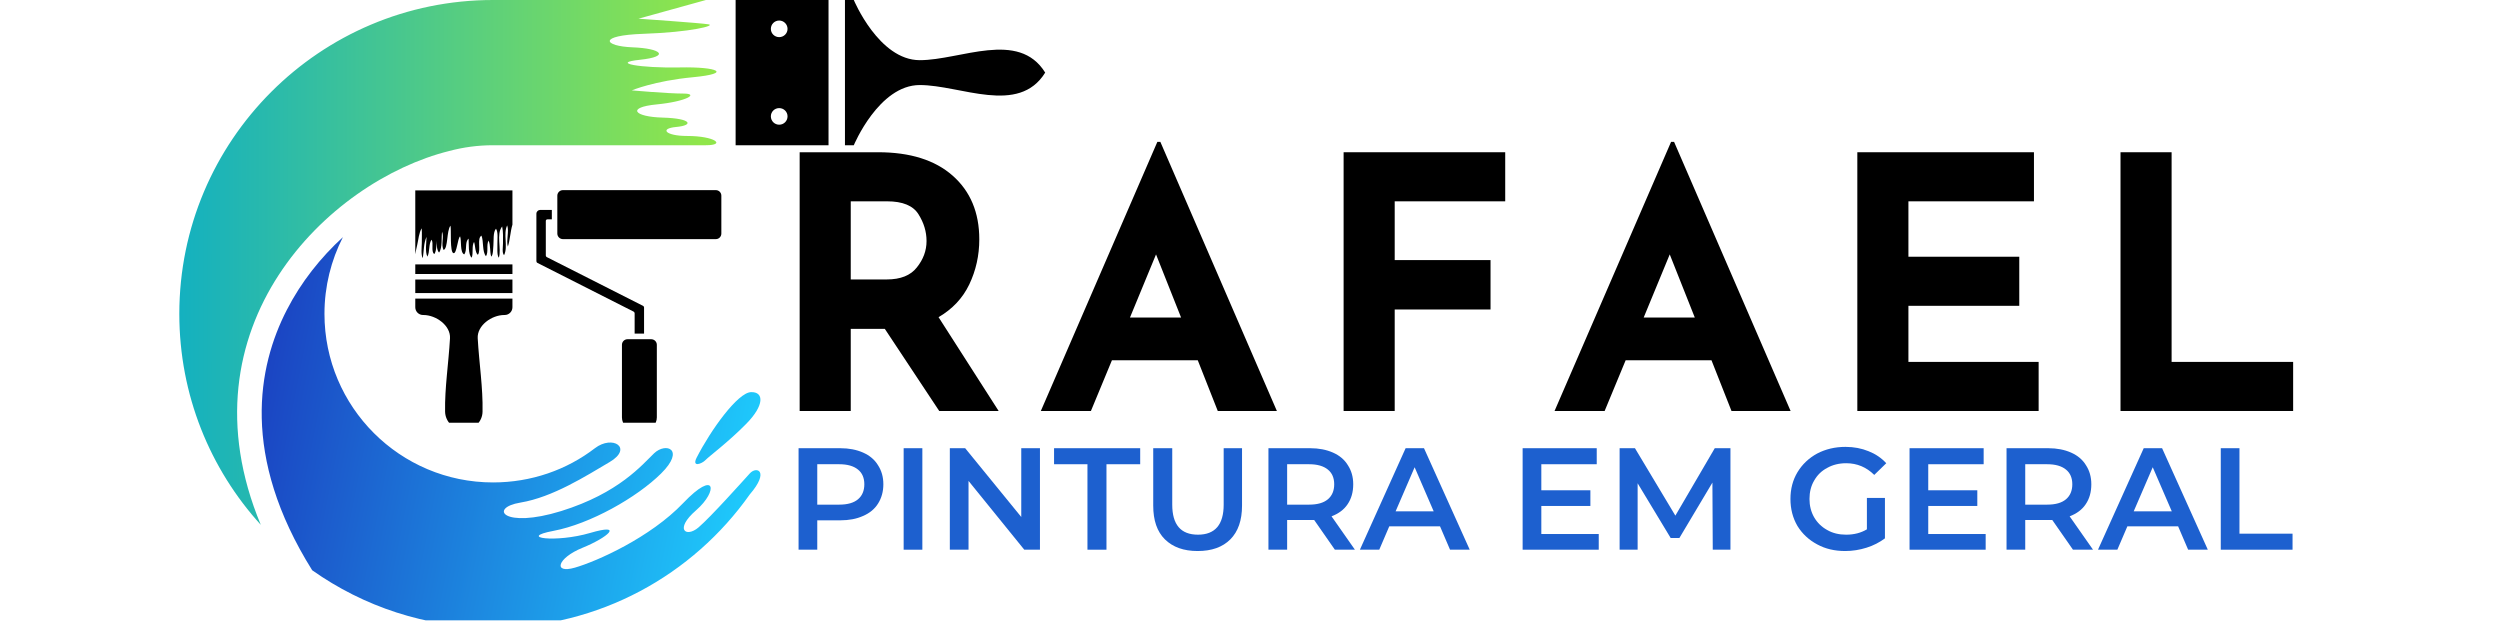 <svg xmlns="http://www.w3.org/2000/svg" xmlns:xlink="http://www.w3.org/1999/xlink" width="156" viewBox="0 0 116.88 30" height="40" preserveAspectRatio="xMidYMid meet"><defs><g></g><clipPath id="1666051ff0"><path d="M 8.273 0 L 34 0 L 34 25 L 8.273 25 Z M 8.273 0 " clip-rule="nonzero"></path></clipPath><clipPath id="ae51aac6c7"><path d="M 32.383 3.613 C 30.551 3.785 29.508 4.23 29.508 4.23 C 29.508 4.23 31.18 4.379 31.926 4.379 C 32.668 4.379 32.082 4.75 30.668 4.887 C 29.258 5.023 29.594 5.469 30.961 5.504 C 32.328 5.543 32.41 5.867 31.594 5.941 C 30.777 6.016 31.098 6.363 32.09 6.363 C 33.418 6.363 33.926 6.797 32.977 6.797 L 23.016 6.797 C 22.305 6.797 21.621 6.891 20.965 7.066 C 15.293 8.477 8.289 15.305 12.145 24.562 C 9.773 21.953 8.332 18.488 8.332 14.688 C 8.332 6.578 14.906 0 23.016 0 L 32.977 0 L 29.82 0.875 C 29.82 0.875 32.707 1.074 33.09 1.137 C 33.473 1.195 32.262 1.508 30.066 1.582 C 27.875 1.656 28.195 2.164 29.547 2.215 C 30.895 2.266 31.316 2.645 29.895 2.797 C 28.469 2.945 29.918 3.191 31.738 3.156 C 33.559 3.117 34.215 3.438 32.383 3.613 Z M 32.383 3.613 " clip-rule="nonzero"></path></clipPath><linearGradient x1="341.332" gradientTransform="matrix(0.076, 0, 0, 0.076, 8.33, 0)" y1="161.931" x2="-0.557" gradientUnits="userSpaceOnUse" y2="161.931" id="ac493ff713"><stop stop-opacity="1" stop-color="rgb(56.499%, 90.199%, 28.999%)" offset="0"></stop><stop stop-opacity="1" stop-color="rgb(56.314%, 90.118%, 29.175%)" offset="0.062"></stop><stop stop-opacity="1" stop-color="rgb(55.927%, 89.952%, 29.541%)" offset="0.066"></stop><stop stop-opacity="1" stop-color="rgb(55.725%, 89.865%, 29.732%)" offset="0.07"></stop><stop stop-opacity="1" stop-color="rgb(55.522%, 89.778%, 29.922%)" offset="0.074"></stop><stop stop-opacity="1" stop-color="rgb(55.321%, 89.691%, 30.115%)" offset="0.078"></stop><stop stop-opacity="1" stop-color="rgb(55.118%, 89.604%, 30.305%)" offset="0.082"></stop><stop stop-opacity="1" stop-color="rgb(54.916%, 89.517%, 30.498%)" offset="0.086"></stop><stop stop-opacity="1" stop-color="rgb(54.715%, 89.429%, 30.688%)" offset="0.09"></stop><stop stop-opacity="1" stop-color="rgb(54.514%, 89.342%, 30.881%)" offset="0.094"></stop><stop stop-opacity="1" stop-color="rgb(54.311%, 89.255%, 31.071%)" offset="0.098"></stop><stop stop-opacity="1" stop-color="rgb(54.109%, 89.168%, 31.264%)" offset="0.102"></stop><stop stop-opacity="1" stop-color="rgb(53.906%, 89.081%, 31.454%)" offset="0.105"></stop><stop stop-opacity="1" stop-color="rgb(53.705%, 88.994%, 31.645%)" offset="0.109"></stop><stop stop-opacity="1" stop-color="rgb(53.502%, 88.907%, 31.836%)" offset="0.113"></stop><stop stop-opacity="1" stop-color="rgb(53.3%, 88.82%, 32.028%)" offset="0.117"></stop><stop stop-opacity="1" stop-color="rgb(53.098%, 88.733%, 32.219%)" offset="0.121"></stop><stop stop-opacity="1" stop-color="rgb(52.896%, 88.646%, 32.411%)" offset="0.125"></stop><stop stop-opacity="1" stop-color="rgb(52.695%, 88.557%, 32.602%)" offset="0.129"></stop><stop stop-opacity="1" stop-color="rgb(52.493%, 88.47%, 32.794%)" offset="0.133"></stop><stop stop-opacity="1" stop-color="rgb(52.29%, 88.383%, 32.985%)" offset="0.137"></stop><stop stop-opacity="1" stop-color="rgb(52.089%, 88.297%, 33.176%)" offset="0.141"></stop><stop stop-opacity="1" stop-color="rgb(51.886%, 88.21%, 33.366%)" offset="0.145"></stop><stop stop-opacity="1" stop-color="rgb(51.685%, 88.123%, 33.559%)" offset="0.148"></stop><stop stop-opacity="1" stop-color="rgb(51.482%, 88.036%, 33.749%)" offset="0.152"></stop><stop stop-opacity="1" stop-color="rgb(51.28%, 87.949%, 33.942%)" offset="0.156"></stop><stop stop-opacity="1" stop-color="rgb(51.079%, 87.86%, 34.132%)" offset="0.16"></stop><stop stop-opacity="1" stop-color="rgb(50.877%, 87.773%, 34.325%)" offset="0.164"></stop><stop stop-opacity="1" stop-color="rgb(50.674%, 87.686%, 34.515%)" offset="0.168"></stop><stop stop-opacity="1" stop-color="rgb(50.473%, 87.599%, 34.706%)" offset="0.172"></stop><stop stop-opacity="1" stop-color="rgb(50.27%, 87.512%, 34.897%)" offset="0.176"></stop><stop stop-opacity="1" stop-color="rgb(50.069%, 87.425%, 35.089%)" offset="0.18"></stop><stop stop-opacity="1" stop-color="rgb(49.866%, 87.338%, 35.28%)" offset="0.184"></stop><stop stop-opacity="1" stop-color="rgb(49.664%, 87.251%, 35.472%)" offset="0.188"></stop><stop stop-opacity="1" stop-color="rgb(49.461%, 87.164%, 35.663%)" offset="0.191"></stop><stop stop-opacity="1" stop-color="rgb(49.26%, 87.077%, 35.855%)" offset="0.195"></stop><stop stop-opacity="1" stop-color="rgb(49.059%, 86.989%, 36.046%)" offset="0.199"></stop><stop stop-opacity="1" stop-color="rgb(48.857%, 86.902%, 36.238%)" offset="0.203"></stop><stop stop-opacity="1" stop-color="rgb(48.654%, 86.815%, 36.429%)" offset="0.207"></stop><stop stop-opacity="1" stop-color="rgb(48.453%, 86.728%, 36.62%)" offset="0.211"></stop><stop stop-opacity="1" stop-color="rgb(48.25%, 86.641%, 36.81%)" offset="0.215"></stop><stop stop-opacity="1" stop-color="rgb(48.048%, 86.554%, 37.003%)" offset="0.219"></stop><stop stop-opacity="1" stop-color="rgb(47.845%, 86.467%, 37.193%)" offset="0.223"></stop><stop stop-opacity="1" stop-color="rgb(47.644%, 86.38%, 37.386%)" offset="0.227"></stop><stop stop-opacity="1" stop-color="rgb(47.441%, 86.292%, 37.576%)" offset="0.23"></stop><stop stop-opacity="1" stop-color="rgb(47.24%, 86.205%, 37.769%)" offset="0.234"></stop><stop stop-opacity="1" stop-color="rgb(47.038%, 86.118%, 37.959%)" offset="0.238"></stop><stop stop-opacity="1" stop-color="rgb(46.837%, 86.031%, 38.15%)" offset="0.242"></stop><stop stop-opacity="1" stop-color="rgb(46.634%, 85.944%, 38.341%)" offset="0.246"></stop><stop stop-opacity="1" stop-color="rgb(46.432%, 85.857%, 38.533%)" offset="0.25"></stop><stop stop-opacity="1" stop-color="rgb(46.23%, 85.77%, 38.724%)" offset="0.254"></stop><stop stop-opacity="1" stop-color="rgb(46.028%, 85.683%, 38.916%)" offset="0.258"></stop><stop stop-opacity="1" stop-color="rgb(45.825%, 85.596%, 39.107%)" offset="0.262"></stop><stop stop-opacity="1" stop-color="rgb(45.624%, 85.509%, 39.299%)" offset="0.266"></stop><stop stop-opacity="1" stop-color="rgb(45.421%, 85.42%, 39.49%)" offset="0.27"></stop><stop stop-opacity="1" stop-color="rgb(45.219%, 85.333%, 39.68%)" offset="0.273"></stop><stop stop-opacity="1" stop-color="rgb(45.018%, 85.246%, 39.871%)" offset="0.277"></stop><stop stop-opacity="1" stop-color="rgb(44.817%, 85.159%, 40.063%)" offset="0.281"></stop><stop stop-opacity="1" stop-color="rgb(44.614%, 85.072%, 40.254%)" offset="0.285"></stop><stop stop-opacity="1" stop-color="rgb(44.412%, 84.985%, 40.446%)" offset="0.289"></stop><stop stop-opacity="1" stop-color="rgb(44.209%, 84.898%, 40.637%)" offset="0.293"></stop><stop stop-opacity="1" stop-color="rgb(44.008%, 84.811%, 40.829%)" offset="0.297"></stop><stop stop-opacity="1" stop-color="rgb(43.805%, 84.723%, 41.02%)" offset="0.301"></stop><stop stop-opacity="1" stop-color="rgb(43.604%, 84.636%, 41.212%)" offset="0.305"></stop><stop stop-opacity="1" stop-color="rgb(43.402%, 84.549%, 41.403%)" offset="0.309"></stop><stop stop-opacity="1" stop-color="rgb(43.201%, 84.462%, 41.594%)" offset="0.312"></stop><stop stop-opacity="1" stop-color="rgb(42.998%, 84.375%, 41.785%)" offset="0.316"></stop><stop stop-opacity="1" stop-color="rgb(42.796%, 84.288%, 41.977%)" offset="0.32"></stop><stop stop-opacity="1" stop-color="rgb(42.593%, 84.201%, 42.168%)" offset="0.324"></stop><stop stop-opacity="1" stop-color="rgb(42.392%, 84.114%, 42.36%)" offset="0.328"></stop><stop stop-opacity="1" stop-color="rgb(42.189%, 84.027%, 42.551%)" offset="0.332"></stop><stop stop-opacity="1" stop-color="rgb(41.988%, 83.94%, 42.743%)" offset="0.336"></stop><stop stop-opacity="1" stop-color="rgb(41.785%, 83.852%, 42.934%)" offset="0.34"></stop><stop stop-opacity="1" stop-color="rgb(41.583%, 83.765%, 43.124%)" offset="0.344"></stop><stop stop-opacity="1" stop-color="rgb(41.382%, 83.678%, 43.315%)" offset="0.348"></stop><stop stop-opacity="1" stop-color="rgb(41.18%, 83.591%, 43.507%)" offset="0.352"></stop><stop stop-opacity="1" stop-color="rgb(40.977%, 83.504%, 43.698%)" offset="0.355"></stop><stop stop-opacity="1" stop-color="rgb(40.776%, 83.417%, 43.89%)" offset="0.359"></stop><stop stop-opacity="1" stop-color="rgb(40.573%, 83.33%, 44.081%)" offset="0.363"></stop><stop stop-opacity="1" stop-color="rgb(40.372%, 83.243%, 44.273%)" offset="0.367"></stop><stop stop-opacity="1" stop-color="rgb(40.169%, 83.154%, 44.464%)" offset="0.371"></stop><stop stop-opacity="1" stop-color="rgb(39.967%, 83.067%, 44.655%)" offset="0.375"></stop><stop stop-opacity="1" stop-color="rgb(39.764%, 82.98%, 44.846%)" offset="0.379"></stop><stop stop-opacity="1" stop-color="rgb(39.563%, 82.893%, 45.038%)" offset="0.383"></stop><stop stop-opacity="1" stop-color="rgb(39.362%, 82.806%, 45.229%)" offset="0.387"></stop><stop stop-opacity="1" stop-color="rgb(39.16%, 82.719%, 45.421%)" offset="0.391"></stop><stop stop-opacity="1" stop-color="rgb(38.957%, 82.632%, 45.612%)" offset="0.395"></stop><stop stop-opacity="1" stop-color="rgb(38.756%, 82.545%, 45.804%)" offset="0.398"></stop><stop stop-opacity="1" stop-color="rgb(38.553%, 82.458%, 45.995%)" offset="0.402"></stop><stop stop-opacity="1" stop-color="rgb(38.351%, 82.372%, 46.187%)" offset="0.406"></stop><stop stop-opacity="1" stop-color="rgb(38.148%, 82.283%, 46.378%)" offset="0.41"></stop><stop stop-opacity="1" stop-color="rgb(37.947%, 82.196%, 46.568%)" offset="0.414"></stop><stop stop-opacity="1" stop-color="rgb(37.746%, 82.109%, 46.759%)" offset="0.418"></stop><stop stop-opacity="1" stop-color="rgb(37.544%, 82.022%, 46.951%)" offset="0.422"></stop><stop stop-opacity="1" stop-color="rgb(37.341%, 81.935%, 47.142%)" offset="0.426"></stop><stop stop-opacity="1" stop-color="rgb(37.14%, 81.848%, 47.334%)" offset="0.43"></stop><stop stop-opacity="1" stop-color="rgb(36.937%, 81.761%, 47.525%)" offset="0.434"></stop><stop stop-opacity="1" stop-color="rgb(36.736%, 81.674%, 47.717%)" offset="0.438"></stop><stop stop-opacity="1" stop-color="rgb(36.533%, 81.586%, 47.908%)" offset="0.441"></stop><stop stop-opacity="1" stop-color="rgb(36.331%, 81.499%, 48.099%)" offset="0.445"></stop><stop stop-opacity="1" stop-color="rgb(36.128%, 81.412%, 48.289%)" offset="0.449"></stop><stop stop-opacity="1" stop-color="rgb(35.927%, 81.325%, 48.482%)" offset="0.453"></stop><stop stop-opacity="1" stop-color="rgb(35.725%, 81.238%, 48.672%)" offset="0.457"></stop><stop stop-opacity="1" stop-color="rgb(35.524%, 81.151%, 48.865%)" offset="0.461"></stop><stop stop-opacity="1" stop-color="rgb(35.321%, 81.064%, 49.055%)" offset="0.465"></stop><stop stop-opacity="1" stop-color="rgb(35.12%, 80.977%, 49.248%)" offset="0.469"></stop><stop stop-opacity="1" stop-color="rgb(34.917%, 80.89%, 49.438%)" offset="0.473"></stop><stop stop-opacity="1" stop-color="rgb(34.715%, 80.803%, 49.629%)" offset="0.477"></stop><stop stop-opacity="1" stop-color="rgb(34.512%, 80.714%, 49.82%)" offset="0.48"></stop><stop stop-opacity="1" stop-color="rgb(34.311%, 80.627%, 50.012%)" offset="0.484"></stop><stop stop-opacity="1" stop-color="rgb(34.108%, 80.54%, 50.203%)" offset="0.488"></stop><stop stop-opacity="1" stop-color="rgb(33.907%, 80.453%, 50.395%)" offset="0.492"></stop><stop stop-opacity="1" stop-color="rgb(33.705%, 80.367%, 50.586%)" offset="0.496"></stop><stop stop-opacity="1" stop-color="rgb(33.504%, 80.28%, 50.778%)" offset="0.5"></stop><stop stop-opacity="1" stop-color="rgb(33.301%, 80.193%, 50.969%)" offset="0.504"></stop><stop stop-opacity="1" stop-color="rgb(33.099%, 80.106%, 51.161%)" offset="0.508"></stop><stop stop-opacity="1" stop-color="rgb(32.896%, 80.017%, 51.352%)" offset="0.512"></stop><stop stop-opacity="1" stop-color="rgb(32.695%, 79.93%, 51.543%)" offset="0.516"></stop><stop stop-opacity="1" stop-color="rgb(32.492%, 79.843%, 51.733%)" offset="0.52"></stop><stop stop-opacity="1" stop-color="rgb(32.291%, 79.756%, 51.926%)" offset="0.523"></stop><stop stop-opacity="1" stop-color="rgb(32.089%, 79.669%, 52.116%)" offset="0.527"></stop><stop stop-opacity="1" stop-color="rgb(31.888%, 79.582%, 52.309%)" offset="0.531"></stop><stop stop-opacity="1" stop-color="rgb(31.685%, 79.495%, 52.499%)" offset="0.535"></stop><stop stop-opacity="1" stop-color="rgb(31.483%, 79.408%, 52.692%)" offset="0.539"></stop><stop stop-opacity="1" stop-color="rgb(31.281%, 79.321%, 52.882%)" offset="0.543"></stop><stop stop-opacity="1" stop-color="rgb(31.079%, 79.234%, 53.073%)" offset="0.547"></stop><stop stop-opacity="1" stop-color="rgb(30.876%, 79.146%, 53.264%)" offset="0.551"></stop><stop stop-opacity="1" stop-color="rgb(30.675%, 79.059%, 53.456%)" offset="0.555"></stop><stop stop-opacity="1" stop-color="rgb(30.472%, 78.972%, 53.647%)" offset="0.559"></stop><stop stop-opacity="1" stop-color="rgb(30.27%, 78.885%, 53.839%)" offset="0.562"></stop><stop stop-opacity="1" stop-color="rgb(30.069%, 78.798%, 54.03%)" offset="0.566"></stop><stop stop-opacity="1" stop-color="rgb(29.868%, 78.711%, 54.222%)" offset="0.57"></stop><stop stop-opacity="1" stop-color="rgb(29.665%, 78.624%, 54.413%)" offset="0.574"></stop><stop stop-opacity="1" stop-color="rgb(29.463%, 78.537%, 54.604%)" offset="0.578"></stop><stop stop-opacity="1" stop-color="rgb(29.26%, 78.448%, 54.794%)" offset="0.582"></stop><stop stop-opacity="1" stop-color="rgb(29.059%, 78.362%, 54.987%)" offset="0.586"></stop><stop stop-opacity="1" stop-color="rgb(28.856%, 78.275%, 55.177%)" offset="0.59"></stop><stop stop-opacity="1" stop-color="rgb(28.654%, 78.188%, 55.37%)" offset="0.594"></stop><stop stop-opacity="1" stop-color="rgb(28.452%, 78.101%, 55.56%)" offset="0.598"></stop><stop stop-opacity="1" stop-color="rgb(28.25%, 78.014%, 55.753%)" offset="0.602"></stop><stop stop-opacity="1" stop-color="rgb(28.049%, 77.927%, 55.943%)" offset="0.605"></stop><stop stop-opacity="1" stop-color="rgb(27.847%, 77.84%, 56.136%)" offset="0.609"></stop><stop stop-opacity="1" stop-color="rgb(27.644%, 77.753%, 56.326%)" offset="0.613"></stop><stop stop-opacity="1" stop-color="rgb(27.443%, 77.666%, 56.517%)" offset="0.617"></stop><stop stop-opacity="1" stop-color="rgb(27.24%, 77.577%, 56.708%)" offset="0.621"></stop><stop stop-opacity="1" stop-color="rgb(27.039%, 77.49%, 56.9%)" offset="0.625"></stop><stop stop-opacity="1" stop-color="rgb(26.836%, 77.403%, 57.091%)" offset="0.629"></stop><stop stop-opacity="1" stop-color="rgb(26.634%, 77.316%, 57.283%)" offset="0.633"></stop><stop stop-opacity="1" stop-color="rgb(26.433%, 77.229%, 57.474%)" offset="0.637"></stop><stop stop-opacity="1" stop-color="rgb(26.231%, 77.142%, 57.666%)" offset="0.641"></stop><stop stop-opacity="1" stop-color="rgb(26.028%, 77.055%, 57.857%)" offset="0.645"></stop><stop stop-opacity="1" stop-color="rgb(25.827%, 76.968%, 58.047%)" offset="0.648"></stop><stop stop-opacity="1" stop-color="rgb(25.624%, 76.88%, 58.238%)" offset="0.652"></stop><stop stop-opacity="1" stop-color="rgb(25.423%, 76.793%, 58.43%)" offset="0.656"></stop><stop stop-opacity="1" stop-color="rgb(25.22%, 76.706%, 58.621%)" offset="0.66"></stop><stop stop-opacity="1" stop-color="rgb(25.018%, 76.619%, 58.813%)" offset="0.664"></stop><stop stop-opacity="1" stop-color="rgb(24.815%, 76.532%, 59.004%)" offset="0.668"></stop><stop stop-opacity="1" stop-color="rgb(24.614%, 76.445%, 59.196%)" offset="0.672"></stop><stop stop-opacity="1" stop-color="rgb(24.413%, 76.358%, 59.387%)" offset="0.676"></stop><stop stop-opacity="1" stop-color="rgb(24.211%, 76.271%, 59.578%)" offset="0.68"></stop><stop stop-opacity="1" stop-color="rgb(24.008%, 76.184%, 59.769%)" offset="0.684"></stop><stop stop-opacity="1" stop-color="rgb(23.807%, 76.097%, 59.961%)" offset="0.688"></stop><stop stop-opacity="1" stop-color="rgb(23.604%, 76.009%, 60.152%)" offset="0.691"></stop><stop stop-opacity="1" stop-color="rgb(23.402%, 75.922%, 60.344%)" offset="0.695"></stop><stop stop-opacity="1" stop-color="rgb(23.199%, 75.835%, 60.535%)" offset="0.699"></stop><stop stop-opacity="1" stop-color="rgb(22.998%, 75.748%, 60.727%)" offset="0.703"></stop><stop stop-opacity="1" stop-color="rgb(22.795%, 75.661%, 60.918%)" offset="0.707"></stop><stop stop-opacity="1" stop-color="rgb(22.594%, 75.574%, 61.11%)" offset="0.711"></stop><stop stop-opacity="1" stop-color="rgb(22.392%, 75.487%, 61.301%)" offset="0.715"></stop><stop stop-opacity="1" stop-color="rgb(22.191%, 75.4%, 61.491%)" offset="0.719"></stop><stop stop-opacity="1" stop-color="rgb(21.988%, 75.311%, 61.682%)" offset="0.723"></stop><stop stop-opacity="1" stop-color="rgb(21.786%, 75.224%, 61.874%)" offset="0.727"></stop><stop stop-opacity="1" stop-color="rgb(21.584%, 75.137%, 62.065%)" offset="0.73"></stop><stop stop-opacity="1" stop-color="rgb(21.382%, 75.05%, 62.257%)" offset="0.734"></stop><stop stop-opacity="1" stop-color="rgb(21.179%, 74.963%, 62.448%)" offset="0.738"></stop><stop stop-opacity="1" stop-color="rgb(20.978%, 74.876%, 62.64%)" offset="0.742"></stop><stop stop-opacity="1" stop-color="rgb(20.775%, 74.789%, 62.831%)" offset="0.746"></stop><stop stop-opacity="1" stop-color="rgb(20.573%, 74.702%, 63.022%)" offset="0.75"></stop><stop stop-opacity="1" stop-color="rgb(20.372%, 74.615%, 63.213%)" offset="0.754"></stop><stop stop-opacity="1" stop-color="rgb(20.171%, 74.529%, 63.405%)" offset="0.758"></stop><stop stop-opacity="1" stop-color="rgb(19.968%, 74.44%, 63.596%)" offset="0.762"></stop><stop stop-opacity="1" stop-color="rgb(19.766%, 74.353%, 63.788%)" offset="0.766"></stop><stop stop-opacity="1" stop-color="rgb(19.563%, 74.266%, 63.979%)" offset="0.77"></stop><stop stop-opacity="1" stop-color="rgb(19.362%, 74.179%, 64.171%)" offset="0.773"></stop><stop stop-opacity="1" stop-color="rgb(19.159%, 74.092%, 64.362%)" offset="0.777"></stop><stop stop-opacity="1" stop-color="rgb(18.958%, 74.005%, 64.552%)" offset="0.781"></stop><stop stop-opacity="1" stop-color="rgb(18.756%, 73.918%, 64.743%)" offset="0.785"></stop><stop stop-opacity="1" stop-color="rgb(18.555%, 73.831%, 64.935%)" offset="0.789"></stop><stop stop-opacity="1" stop-color="rgb(18.352%, 73.743%, 65.126%)" offset="0.793"></stop><stop stop-opacity="1" stop-color="rgb(18.15%, 73.656%, 65.318%)" offset="0.797"></stop><stop stop-opacity="1" stop-color="rgb(17.947%, 73.569%, 65.509%)" offset="0.801"></stop><stop stop-opacity="1" stop-color="rgb(17.746%, 73.482%, 65.701%)" offset="0.805"></stop><stop stop-opacity="1" stop-color="rgb(17.543%, 73.395%, 65.892%)" offset="0.809"></stop><stop stop-opacity="1" stop-color="rgb(17.342%, 73.308%, 66.084%)" offset="0.812"></stop><stop stop-opacity="1" stop-color="rgb(17.139%, 73.221%, 66.275%)" offset="0.816"></stop><stop stop-opacity="1" stop-color="rgb(16.937%, 73.134%, 66.466%)" offset="0.82"></stop><stop stop-opacity="1" stop-color="rgb(16.736%, 73.047%, 66.656%)" offset="0.824"></stop><stop stop-opacity="1" stop-color="rgb(16.534%, 72.96%, 66.849%)" offset="0.828"></stop><stop stop-opacity="1" stop-color="rgb(16.331%, 72.871%, 67.039%)" offset="0.832"></stop><stop stop-opacity="1" stop-color="rgb(16.13%, 72.784%, 67.232%)" offset="0.836"></stop><stop stop-opacity="1" stop-color="rgb(15.927%, 72.697%, 67.422%)" offset="0.84"></stop><stop stop-opacity="1" stop-color="rgb(15.726%, 72.61%, 67.615%)" offset="0.844"></stop><stop stop-opacity="1" stop-color="rgb(15.523%, 72.523%, 67.805%)" offset="0.848"></stop><stop stop-opacity="1" stop-color="rgb(15.321%, 72.437%, 67.996%)" offset="0.852"></stop><stop stop-opacity="1" stop-color="rgb(15.118%, 72.35%, 68.187%)" offset="0.855"></stop><stop stop-opacity="1" stop-color="rgb(14.917%, 72.263%, 68.379%)" offset="0.859"></stop><stop stop-opacity="1" stop-color="rgb(14.716%, 72.174%, 68.57%)" offset="0.863"></stop><stop stop-opacity="1" stop-color="rgb(14.514%, 72.087%, 68.762%)" offset="0.867"></stop><stop stop-opacity="1" stop-color="rgb(14.311%, 72%, 68.953%)" offset="0.871"></stop><stop stop-opacity="1" stop-color="rgb(14.11%, 71.913%, 69.145%)" offset="0.875"></stop><stop stop-opacity="1" stop-color="rgb(13.907%, 71.826%, 69.336%)" offset="0.879"></stop><stop stop-opacity="1" stop-color="rgb(13.705%, 71.739%, 69.527%)" offset="0.883"></stop><stop stop-opacity="1" stop-color="rgb(13.503%, 71.652%, 69.717%)" offset="0.887"></stop><stop stop-opacity="1" stop-color="rgb(13.301%, 71.565%, 69.91%)" offset="0.891"></stop><stop stop-opacity="1" stop-color="rgb(13.1%, 71.478%, 70.1%)" offset="0.895"></stop><stop stop-opacity="1" stop-color="rgb(12.898%, 71.391%, 70.293%)" offset="0.898"></stop><stop stop-opacity="1" stop-color="rgb(12.695%, 71.303%, 70.483%)" offset="0.902"></stop><stop stop-opacity="1" stop-color="rgb(12.494%, 71.216%, 70.676%)" offset="0.906"></stop><stop stop-opacity="1" stop-color="rgb(12.291%, 71.129%, 70.866%)" offset="0.91"></stop><stop stop-opacity="1" stop-color="rgb(12.09%, 71.042%, 71.059%)" offset="0.914"></stop><stop stop-opacity="1" stop-color="rgb(11.887%, 70.955%, 71.249%)" offset="0.918"></stop><stop stop-opacity="1" stop-color="rgb(11.685%, 70.868%, 71.44%)" offset="0.922"></stop><stop stop-opacity="1" stop-color="rgb(11.482%, 70.781%, 71.631%)" offset="0.926"></stop><stop stop-opacity="1" stop-color="rgb(11.281%, 70.694%, 71.823%)" offset="0.93"></stop><stop stop-opacity="1" stop-color="rgb(11.079%, 70.605%, 72.014%)" offset="0.934"></stop><stop stop-opacity="1" stop-color="rgb(10.878%, 70.518%, 72.206%)" offset="0.938"></stop><stop stop-opacity="1" stop-color="rgb(10.675%, 70.432%, 72.397%)" offset="0.941"></stop><stop stop-opacity="1" stop-color="rgb(10.474%, 70.345%, 72.589%)" offset="0.945"></stop><stop stop-opacity="1" stop-color="rgb(10.271%, 70.258%, 72.78%)" offset="0.949"></stop><stop stop-opacity="1" stop-color="rgb(10.069%, 70.171%, 72.971%)" offset="0.953"></stop><stop stop-opacity="1" stop-color="rgb(9.866%, 70.084%, 73.161%)" offset="0.957"></stop><stop stop-opacity="1" stop-color="rgb(9.665%, 69.997%, 73.354%)" offset="0.961"></stop><stop stop-opacity="1" stop-color="rgb(9.462%, 69.91%, 73.544%)" offset="0.965"></stop><stop stop-opacity="1" stop-color="rgb(9.261%, 69.823%, 73.737%)" offset="0.969"></stop><stop stop-opacity="1" stop-color="rgb(9.059%, 69.734%, 73.927%)" offset="0.973"></stop><stop stop-opacity="1" stop-color="rgb(8.858%, 69.647%, 74.12%)" offset="0.977"></stop><stop stop-opacity="1" stop-color="rgb(8.655%, 69.56%, 74.31%)" offset="0.98"></stop><stop stop-opacity="1" stop-color="rgb(8.453%, 69.473%, 74.501%)" offset="0.984"></stop><stop stop-opacity="1" stop-color="rgb(8.25%, 69.386%, 74.692%)" offset="0.988"></stop><stop stop-opacity="1" stop-color="rgb(8.049%, 69.299%, 74.884%)" offset="0.992"></stop><stop stop-opacity="1" stop-color="rgb(7.846%, 69.212%, 75.075%)" offset="0.996"></stop><stop stop-opacity="1" stop-color="rgb(7.645%, 69.125%, 75.267%)" offset="1"></stop></linearGradient><clipPath id="8d0b87e800"><path d="M 12 11 L 36 11 L 36 29.031 L 12 29.031 Z M 12 11 " clip-rule="nonzero"></path></clipPath><clipPath id="b1bf4fd829"><path d="M 35.031 23.137 C 32.371 26.91 27.98 29.375 23.016 29.375 C 19.863 29.375 16.945 28.379 14.551 26.688 C 11.195 21.328 12.008 17.141 13.359 14.512 C 14.035 13.191 14.953 12.047 15.988 11.098 C 15.438 12.176 15.125 13.395 15.125 14.688 C 15.125 19.047 18.66 22.578 23.016 22.578 C 24.805 22.578 26.465 21.988 27.781 20.977 C 28.617 20.336 29.582 20.969 28.469 21.625 C 27.355 22.281 25.805 23.27 24.301 23.52 C 22.797 23.766 23.488 24.758 26.203 23.918 C 28.914 23.074 29.992 21.75 30.551 21.215 C 31.109 20.684 32.023 21.027 30.883 22.156 C 29.746 23.285 27.551 24.523 25.844 24.844 C 24.133 25.168 25.953 25.414 27.562 24.941 C 29.168 24.469 28.387 25.156 27.199 25.637 C 26.012 26.121 25.812 26.863 26.844 26.566 C 27.875 26.27 30.375 25.156 31.914 23.543 C 33.449 21.934 33.559 22.973 32.52 23.879 C 31.48 24.781 32.047 25.18 32.629 24.684 C 33.211 24.188 34.703 22.516 35.031 22.156 C 35.355 21.797 35.969 22.051 35.031 23.137 Z M 35.031 23.137 " clip-rule="nonzero"></path></clipPath><linearGradient x1="377.971" gradientTransform="matrix(0.076, 0, 0, 0.076, 8.33, 0)" y1="314.432" x2="18.577" gradientUnits="userSpaceOnUse" y2="243.215" id="18483f386e"><stop stop-opacity="1" stop-color="rgb(11.8%, 79.199%, 98.799%)" offset="0"></stop><stop stop-opacity="1" stop-color="rgb(11.8%, 79.199%, 98.799%)" offset="0.062"></stop><stop stop-opacity="1" stop-color="rgb(11.798%, 79.147%, 98.776%)" offset="0.078"></stop><stop stop-opacity="1" stop-color="rgb(11.79%, 78.851%, 98.65%)" offset="0.082"></stop><stop stop-opacity="1" stop-color="rgb(11.786%, 78.609%, 98.546%)" offset="0.086"></stop><stop stop-opacity="1" stop-color="rgb(11.78%, 78.365%, 98.441%)" offset="0.09"></stop><stop stop-opacity="1" stop-color="rgb(11.775%, 78.12%, 98.337%)" offset="0.094"></stop><stop stop-opacity="1" stop-color="rgb(11.769%, 77.876%, 98.232%)" offset="0.098"></stop><stop stop-opacity="1" stop-color="rgb(11.763%, 77.634%, 98.128%)" offset="0.102"></stop><stop stop-opacity="1" stop-color="rgb(11.757%, 77.39%, 98.022%)" offset="0.105"></stop><stop stop-opacity="1" stop-color="rgb(11.752%, 77.145%, 97.919%)" offset="0.109"></stop><stop stop-opacity="1" stop-color="rgb(11.746%, 76.901%, 97.813%)" offset="0.113"></stop><stop stop-opacity="1" stop-color="rgb(11.742%, 76.659%, 97.71%)" offset="0.117"></stop><stop stop-opacity="1" stop-color="rgb(11.736%, 76.414%, 97.604%)" offset="0.121"></stop><stop stop-opacity="1" stop-color="rgb(11.731%, 76.17%, 97.499%)" offset="0.125"></stop><stop stop-opacity="1" stop-color="rgb(11.725%, 75.926%, 97.394%)" offset="0.129"></stop><stop stop-opacity="1" stop-color="rgb(11.719%, 75.684%, 97.29%)" offset="0.133"></stop><stop stop-opacity="1" stop-color="rgb(11.713%, 75.439%, 97.185%)" offset="0.137"></stop><stop stop-opacity="1" stop-color="rgb(11.708%, 75.197%, 97.081%)" offset="0.141"></stop><stop stop-opacity="1" stop-color="rgb(11.702%, 74.953%, 96.976%)" offset="0.145"></stop><stop stop-opacity="1" stop-color="rgb(11.697%, 74.709%, 96.872%)" offset="0.148"></stop><stop stop-opacity="1" stop-color="rgb(11.691%, 74.464%, 96.767%)" offset="0.152"></stop><stop stop-opacity="1" stop-color="rgb(11.687%, 74.222%, 96.663%)" offset="0.156"></stop><stop stop-opacity="1" stop-color="rgb(11.681%, 73.978%, 96.558%)" offset="0.16"></stop><stop stop-opacity="1" stop-color="rgb(11.675%, 73.734%, 96.454%)" offset="0.164"></stop><stop stop-opacity="1" stop-color="rgb(11.668%, 73.489%, 96.349%)" offset="0.168"></stop><stop stop-opacity="1" stop-color="rgb(11.664%, 73.247%, 96.245%)" offset="0.172"></stop><stop stop-opacity="1" stop-color="rgb(11.658%, 73.003%, 96.14%)" offset="0.176"></stop><stop stop-opacity="1" stop-color="rgb(11.653%, 72.758%, 96.036%)" offset="0.18"></stop><stop stop-opacity="1" stop-color="rgb(11.647%, 72.514%, 95.93%)" offset="0.184"></stop><stop stop-opacity="1" stop-color="rgb(11.642%, 72.272%, 95.827%)" offset="0.188"></stop><stop stop-opacity="1" stop-color="rgb(11.636%, 72.028%, 95.721%)" offset="0.191"></stop><stop stop-opacity="1" stop-color="rgb(11.632%, 71.783%, 95.618%)" offset="0.195"></stop><stop stop-opacity="1" stop-color="rgb(11.626%, 71.539%, 95.512%)" offset="0.199"></stop><stop stop-opacity="1" stop-color="rgb(11.62%, 71.297%, 95.409%)" offset="0.203"></stop><stop stop-opacity="1" stop-color="rgb(11.613%, 71.053%, 95.303%)" offset="0.207"></stop><stop stop-opacity="1" stop-color="rgb(11.609%, 70.808%, 95.2%)" offset="0.211"></stop><stop stop-opacity="1" stop-color="rgb(11.603%, 70.564%, 95.094%)" offset="0.215"></stop><stop stop-opacity="1" stop-color="rgb(11.598%, 70.322%, 94.991%)" offset="0.219"></stop><stop stop-opacity="1" stop-color="rgb(11.592%, 70.078%, 94.885%)" offset="0.223"></stop><stop stop-opacity="1" stop-color="rgb(11.588%, 69.835%, 94.78%)" offset="0.227"></stop><stop stop-opacity="1" stop-color="rgb(11.581%, 69.591%, 94.675%)" offset="0.23"></stop><stop stop-opacity="1" stop-color="rgb(11.575%, 69.347%, 94.571%)" offset="0.234"></stop><stop stop-opacity="1" stop-color="rgb(11.569%, 69.102%, 94.466%)" offset="0.238"></stop><stop stop-opacity="1" stop-color="rgb(11.565%, 68.86%, 94.362%)" offset="0.242"></stop><stop stop-opacity="1" stop-color="rgb(11.559%, 68.616%, 94.257%)" offset="0.246"></stop><stop stop-opacity="1" stop-color="rgb(11.554%, 68.372%, 94.153%)" offset="0.25"></stop><stop stop-opacity="1" stop-color="rgb(11.548%, 68.127%, 94.048%)" offset="0.254"></stop><stop stop-opacity="1" stop-color="rgb(11.543%, 67.885%, 93.944%)" offset="0.258"></stop><stop stop-opacity="1" stop-color="rgb(11.537%, 67.641%, 93.839%)" offset="0.262"></stop><stop stop-opacity="1" stop-color="rgb(11.531%, 67.397%, 93.735%)" offset="0.266"></stop><stop stop-opacity="1" stop-color="rgb(11.525%, 67.152%, 93.629%)" offset="0.27"></stop><stop stop-opacity="1" stop-color="rgb(11.52%, 66.91%, 93.526%)" offset="0.273"></stop><stop stop-opacity="1" stop-color="rgb(11.514%, 66.666%, 93.42%)" offset="0.277"></stop><stop stop-opacity="1" stop-color="rgb(11.51%, 66.422%, 93.317%)" offset="0.281"></stop><stop stop-opacity="1" stop-color="rgb(11.504%, 66.177%, 93.211%)" offset="0.285"></stop><stop stop-opacity="1" stop-color="rgb(11.499%, 65.935%, 93.108%)" offset="0.289"></stop><stop stop-opacity="1" stop-color="rgb(11.493%, 65.691%, 93.002%)" offset="0.293"></stop><stop stop-opacity="1" stop-color="rgb(11.487%, 65.448%, 92.899%)" offset="0.297"></stop><stop stop-opacity="1" stop-color="rgb(11.481%, 65.204%, 92.793%)" offset="0.301"></stop><stop stop-opacity="1" stop-color="rgb(11.476%, 64.96%, 92.69%)" offset="0.305"></stop><stop stop-opacity="1" stop-color="rgb(11.47%, 64.716%, 92.584%)" offset="0.309"></stop><stop stop-opacity="1" stop-color="rgb(11.465%, 64.473%, 92.48%)" offset="0.312"></stop><stop stop-opacity="1" stop-color="rgb(11.459%, 64.229%, 92.375%)" offset="0.316"></stop><stop stop-opacity="1" stop-color="rgb(11.455%, 63.985%, 92.27%)" offset="0.32"></stop><stop stop-opacity="1" stop-color="rgb(11.449%, 63.741%, 92.165%)" offset="0.324"></stop><stop stop-opacity="1" stop-color="rgb(11.443%, 63.498%, 92.061%)" offset="0.328"></stop><stop stop-opacity="1" stop-color="rgb(11.436%, 63.254%, 91.956%)" offset="0.332"></stop><stop stop-opacity="1" stop-color="rgb(11.432%, 63.01%, 91.852%)" offset="0.336"></stop><stop stop-opacity="1" stop-color="rgb(11.426%, 62.766%, 91.747%)" offset="0.34"></stop><stop stop-opacity="1" stop-color="rgb(11.421%, 62.523%, 91.643%)" offset="0.344"></stop><stop stop-opacity="1" stop-color="rgb(11.415%, 62.279%, 91.537%)" offset="0.348"></stop><stop stop-opacity="1" stop-color="rgb(11.411%, 62.035%, 91.434%)" offset="0.352"></stop><stop stop-opacity="1" stop-color="rgb(11.404%, 61.79%, 91.328%)" offset="0.355"></stop><stop stop-opacity="1" stop-color="rgb(11.398%, 61.548%, 91.225%)" offset="0.359"></stop><stop stop-opacity="1" stop-color="rgb(11.392%, 61.304%, 91.119%)" offset="0.363"></stop><stop stop-opacity="1" stop-color="rgb(11.388%, 61.06%, 91.016%)" offset="0.367"></stop><stop stop-opacity="1" stop-color="rgb(11.382%, 60.815%, 90.91%)" offset="0.371"></stop><stop stop-opacity="1" stop-color="rgb(11.377%, 60.573%, 90.807%)" offset="0.375"></stop><stop stop-opacity="1" stop-color="rgb(11.371%, 60.329%, 90.701%)" offset="0.379"></stop><stop stop-opacity="1" stop-color="rgb(11.366%, 60.086%, 90.598%)" offset="0.383"></stop><stop stop-opacity="1" stop-color="rgb(11.36%, 59.842%, 90.492%)" offset="0.387"></stop><stop stop-opacity="1" stop-color="rgb(11.354%, 59.598%, 90.388%)" offset="0.391"></stop><stop stop-opacity="1" stop-color="rgb(11.348%, 59.354%, 90.283%)" offset="0.395"></stop><stop stop-opacity="1" stop-color="rgb(11.343%, 59.111%, 90.179%)" offset="0.398"></stop><stop stop-opacity="1" stop-color="rgb(11.337%, 58.867%, 90.074%)" offset="0.402"></stop><stop stop-opacity="1" stop-color="rgb(11.333%, 58.623%, 89.97%)" offset="0.406"></stop><stop stop-opacity="1" stop-color="rgb(11.327%, 58.379%, 89.865%)" offset="0.41"></stop><stop stop-opacity="1" stop-color="rgb(11.322%, 58.136%, 89.761%)" offset="0.414"></stop><stop stop-opacity="1" stop-color="rgb(11.316%, 57.892%, 89.656%)" offset="0.418"></stop><stop stop-opacity="1" stop-color="rgb(11.31%, 57.648%, 89.551%)" offset="0.422"></stop><stop stop-opacity="1" stop-color="rgb(11.304%, 57.404%, 89.445%)" offset="0.426"></stop><stop stop-opacity="1" stop-color="rgb(11.299%, 57.161%, 89.342%)" offset="0.43"></stop><stop stop-opacity="1" stop-color="rgb(11.293%, 56.917%, 89.236%)" offset="0.434"></stop><stop stop-opacity="1" stop-color="rgb(11.288%, 56.673%, 89.133%)" offset="0.438"></stop><stop stop-opacity="1" stop-color="rgb(11.282%, 56.429%, 89.027%)" offset="0.441"></stop><stop stop-opacity="1" stop-color="rgb(11.278%, 56.186%, 88.924%)" offset="0.445"></stop><stop stop-opacity="1" stop-color="rgb(11.272%, 55.942%, 88.818%)" offset="0.449"></stop><stop stop-opacity="1" stop-color="rgb(11.266%, 55.698%, 88.715%)" offset="0.453"></stop><stop stop-opacity="1" stop-color="rgb(11.259%, 55.453%, 88.609%)" offset="0.457"></stop><stop stop-opacity="1" stop-color="rgb(11.255%, 55.211%, 88.506%)" offset="0.461"></stop><stop stop-opacity="1" stop-color="rgb(11.249%, 54.967%, 88.4%)" offset="0.465"></stop><stop stop-opacity="1" stop-color="rgb(11.244%, 54.724%, 88.297%)" offset="0.469"></stop><stop stop-opacity="1" stop-color="rgb(11.238%, 54.48%, 88.191%)" offset="0.473"></stop><stop stop-opacity="1" stop-color="rgb(11.234%, 54.236%, 88.087%)" offset="0.477"></stop><stop stop-opacity="1" stop-color="rgb(11.227%, 53.992%, 87.982%)" offset="0.48"></stop><stop stop-opacity="1" stop-color="rgb(11.221%, 53.749%, 87.878%)" offset="0.484"></stop><stop stop-opacity="1" stop-color="rgb(11.215%, 53.505%, 87.773%)" offset="0.488"></stop><stop stop-opacity="1" stop-color="rgb(11.211%, 53.261%, 87.669%)" offset="0.492"></stop><stop stop-opacity="1" stop-color="rgb(11.205%, 53.017%, 87.564%)" offset="0.496"></stop><stop stop-opacity="1" stop-color="rgb(11.2%, 52.774%, 87.46%)" offset="0.5"></stop><stop stop-opacity="1" stop-color="rgb(11.194%, 52.53%, 87.355%)" offset="0.504"></stop><stop stop-opacity="1" stop-color="rgb(11.189%, 52.286%, 87.251%)" offset="0.508"></stop><stop stop-opacity="1" stop-color="rgb(11.183%, 52.042%, 87.146%)" offset="0.512"></stop><stop stop-opacity="1" stop-color="rgb(11.177%, 51.799%, 87.041%)" offset="0.516"></stop><stop stop-opacity="1" stop-color="rgb(11.171%, 51.555%, 86.935%)" offset="0.52"></stop><stop stop-opacity="1" stop-color="rgb(11.166%, 51.311%, 86.832%)" offset="0.523"></stop><stop stop-opacity="1" stop-color="rgb(11.16%, 51.067%, 86.726%)" offset="0.527"></stop><stop stop-opacity="1" stop-color="rgb(11.156%, 50.824%, 86.623%)" offset="0.531"></stop><stop stop-opacity="1" stop-color="rgb(11.15%, 50.58%, 86.517%)" offset="0.535"></stop><stop stop-opacity="1" stop-color="rgb(11.145%, 50.337%, 86.414%)" offset="0.539"></stop><stop stop-opacity="1" stop-color="rgb(11.139%, 50.093%, 86.308%)" offset="0.543"></stop><stop stop-opacity="1" stop-color="rgb(11.133%, 49.849%, 86.205%)" offset="0.547"></stop><stop stop-opacity="1" stop-color="rgb(11.127%, 49.605%, 86.099%)" offset="0.551"></stop><stop stop-opacity="1" stop-color="rgb(11.122%, 49.362%, 85.995%)" offset="0.555"></stop><stop stop-opacity="1" stop-color="rgb(11.116%, 49.118%, 85.89%)" offset="0.559"></stop><stop stop-opacity="1" stop-color="rgb(11.111%, 48.874%, 85.786%)" offset="0.562"></stop><stop stop-opacity="1" stop-color="rgb(11.105%, 48.63%, 85.681%)" offset="0.566"></stop><stop stop-opacity="1" stop-color="rgb(11.101%, 48.387%, 85.577%)" offset="0.57"></stop><stop stop-opacity="1" stop-color="rgb(11.095%, 48.143%, 85.472%)" offset="0.574"></stop><stop stop-opacity="1" stop-color="rgb(11.089%, 47.899%, 85.368%)" offset="0.578"></stop><stop stop-opacity="1" stop-color="rgb(11.082%, 47.655%, 85.263%)" offset="0.582"></stop><stop stop-opacity="1" stop-color="rgb(11.078%, 47.412%, 85.159%)" offset="0.586"></stop><stop stop-opacity="1" stop-color="rgb(11.072%, 47.168%, 85.054%)" offset="0.59"></stop><stop stop-opacity="1" stop-color="rgb(11.067%, 46.924%, 84.95%)" offset="0.594"></stop><stop stop-opacity="1" stop-color="rgb(11.061%, 46.68%, 84.845%)" offset="0.598"></stop><stop stop-opacity="1" stop-color="rgb(11.057%, 46.437%, 84.741%)" offset="0.602"></stop><stop stop-opacity="1" stop-color="rgb(11.05%, 46.193%, 84.636%)" offset="0.605"></stop><stop stop-opacity="1" stop-color="rgb(11.044%, 45.949%, 84.531%)" offset="0.609"></stop><stop stop-opacity="1" stop-color="rgb(11.038%, 45.705%, 84.425%)" offset="0.613"></stop><stop stop-opacity="1" stop-color="rgb(11.034%, 45.462%, 84.322%)" offset="0.617"></stop><stop stop-opacity="1" stop-color="rgb(11.028%, 45.218%, 84.216%)" offset="0.621"></stop><stop stop-opacity="1" stop-color="rgb(11.023%, 44.975%, 84.113%)" offset="0.625"></stop><stop stop-opacity="1" stop-color="rgb(11.017%, 44.731%, 84.007%)" offset="0.629"></stop><stop stop-opacity="1" stop-color="rgb(11.012%, 44.487%, 83.904%)" offset="0.633"></stop><stop stop-opacity="1" stop-color="rgb(11.006%, 44.243%, 83.798%)" offset="0.637"></stop><stop stop-opacity="1" stop-color="rgb(11%, 44%, 83.694%)" offset="0.641"></stop><stop stop-opacity="1" stop-color="rgb(10.994%, 43.756%, 83.589%)" offset="0.645"></stop><stop stop-opacity="1" stop-color="rgb(10.989%, 43.512%, 83.485%)" offset="0.648"></stop><stop stop-opacity="1" stop-color="rgb(10.983%, 43.268%, 83.38%)" offset="0.652"></stop><stop stop-opacity="1" stop-color="rgb(10.979%, 43.025%, 83.276%)" offset="0.656"></stop><stop stop-opacity="1" stop-color="rgb(10.973%, 42.781%, 83.171%)" offset="0.66"></stop><stop stop-opacity="1" stop-color="rgb(10.968%, 42.537%, 83.067%)" offset="0.664"></stop><stop stop-opacity="1" stop-color="rgb(10.962%, 42.293%, 82.962%)" offset="0.668"></stop><stop stop-opacity="1" stop-color="rgb(10.956%, 42.05%, 82.858%)" offset="0.672"></stop><stop stop-opacity="1" stop-color="rgb(10.95%, 41.806%, 82.753%)" offset="0.676"></stop><stop stop-opacity="1" stop-color="rgb(10.945%, 41.562%, 82.649%)" offset="0.68"></stop><stop stop-opacity="1" stop-color="rgb(10.939%, 41.318%, 82.544%)" offset="0.684"></stop><stop stop-opacity="1" stop-color="rgb(10.934%, 41.075%, 82.44%)" offset="0.688"></stop><stop stop-opacity="1" stop-color="rgb(10.928%, 40.831%, 82.335%)" offset="0.691"></stop><stop stop-opacity="1" stop-color="rgb(10.924%, 40.588%, 82.231%)" offset="0.695"></stop><stop stop-opacity="1" stop-color="rgb(10.918%, 40.344%, 82.126%)" offset="0.699"></stop><stop stop-opacity="1" stop-color="rgb(10.912%, 40.1%, 82.022%)" offset="0.703"></stop><stop stop-opacity="1" stop-color="rgb(10.905%, 39.856%, 81.917%)" offset="0.707"></stop><stop stop-opacity="1" stop-color="rgb(10.901%, 39.613%, 81.812%)" offset="0.711"></stop><stop stop-opacity="1" stop-color="rgb(10.895%, 39.369%, 81.706%)" offset="0.715"></stop><stop stop-opacity="1" stop-color="rgb(10.89%, 39.125%, 81.602%)" offset="0.719"></stop><stop stop-opacity="1" stop-color="rgb(10.884%, 38.881%, 81.497%)" offset="0.723"></stop><stop stop-opacity="1" stop-color="rgb(10.88%, 38.638%, 81.393%)" offset="0.727"></stop><stop stop-opacity="1" stop-color="rgb(10.873%, 38.394%, 81.288%)" offset="0.73"></stop><stop stop-opacity="1" stop-color="rgb(10.869%, 38.15%, 81.184%)" offset="0.734"></stop><stop stop-opacity="1" stop-color="rgb(10.863%, 37.906%, 81.079%)" offset="0.738"></stop><stop stop-opacity="1" stop-color="rgb(10.857%, 37.663%, 80.975%)" offset="0.742"></stop><stop stop-opacity="1" stop-color="rgb(10.851%, 37.419%, 80.87%)" offset="0.746"></stop><stop stop-opacity="1" stop-color="rgb(10.846%, 37.175%, 80.766%)" offset="0.75"></stop><stop stop-opacity="1" stop-color="rgb(10.84%, 36.931%, 80.661%)" offset="0.754"></stop><stop stop-opacity="1" stop-color="rgb(10.835%, 36.688%, 80.557%)" offset="0.758"></stop><stop stop-opacity="1" stop-color="rgb(10.829%, 36.444%, 80.452%)" offset="0.762"></stop><stop stop-opacity="1" stop-color="rgb(10.825%, 36.2%, 80.348%)" offset="0.766"></stop><stop stop-opacity="1" stop-color="rgb(10.818%, 35.956%, 80.243%)" offset="0.77"></stop><stop stop-opacity="1" stop-color="rgb(10.812%, 35.713%, 80.139%)" offset="0.773"></stop><stop stop-opacity="1" stop-color="rgb(10.806%, 35.469%, 80.034%)" offset="0.777"></stop><stop stop-opacity="1" stop-color="rgb(10.802%, 35.226%, 79.93%)" offset="0.781"></stop><stop stop-opacity="1" stop-color="rgb(10.796%, 34.982%, 79.825%)" offset="0.785"></stop><stop stop-opacity="1" stop-color="rgb(10.791%, 34.738%, 79.721%)" offset="0.789"></stop><stop stop-opacity="1" stop-color="rgb(10.785%, 34.494%, 79.616%)" offset="0.793"></stop><stop stop-opacity="1" stop-color="rgb(10.78%, 34.251%, 79.512%)" offset="0.797"></stop><stop stop-opacity="1" stop-color="rgb(10.774%, 34.007%, 79.407%)" offset="0.801"></stop><stop stop-opacity="1" stop-color="rgb(10.768%, 33.763%, 79.301%)" offset="0.805"></stop><stop stop-opacity="1" stop-color="rgb(10.762%, 33.519%, 79.196%)" offset="0.809"></stop><stop stop-opacity="1" stop-color="rgb(10.757%, 33.276%, 79.092%)" offset="0.812"></stop><stop stop-opacity="1" stop-color="rgb(10.751%, 33.032%, 78.987%)" offset="0.816"></stop><stop stop-opacity="1" stop-color="rgb(10.747%, 32.788%, 78.883%)" offset="0.82"></stop><stop stop-opacity="1" stop-color="rgb(10.741%, 32.544%, 78.778%)" offset="0.824"></stop><stop stop-opacity="1" stop-color="rgb(10.736%, 32.301%, 78.674%)" offset="0.828"></stop><stop stop-opacity="1" stop-color="rgb(10.73%, 32.057%, 78.569%)" offset="0.832"></stop><stop stop-opacity="1" stop-color="rgb(10.724%, 31.813%, 78.465%)" offset="0.836"></stop><stop stop-opacity="1" stop-color="rgb(10.718%, 31.569%, 78.36%)" offset="0.84"></stop><stop stop-opacity="1" stop-color="rgb(10.713%, 31.326%, 78.256%)" offset="0.844"></stop><stop stop-opacity="1" stop-color="rgb(10.707%, 31.082%, 78.151%)" offset="0.848"></stop><stop stop-opacity="1" stop-color="rgb(10.703%, 30.838%, 78.047%)" offset="0.852"></stop><stop stop-opacity="1" stop-color="rgb(10.696%, 30.594%, 77.942%)" offset="0.855"></stop><stop stop-opacity="1" stop-color="rgb(10.692%, 30.351%, 77.838%)" offset="0.859"></stop><stop stop-opacity="1" stop-color="rgb(10.686%, 30.107%, 77.733%)" offset="0.863"></stop><stop stop-opacity="1" stop-color="rgb(10.68%, 29.865%, 77.629%)" offset="0.867"></stop><stop stop-opacity="1" stop-color="rgb(10.674%, 29.62%, 77.524%)" offset="0.871"></stop><stop stop-opacity="1" stop-color="rgb(10.669%, 29.376%, 77.42%)" offset="0.875"></stop><stop stop-opacity="1" stop-color="rgb(10.663%, 29.132%, 77.315%)" offset="0.879"></stop><stop stop-opacity="1" stop-color="rgb(10.658%, 28.889%, 77.211%)" offset="0.883"></stop><stop stop-opacity="1" stop-color="rgb(10.652%, 28.645%, 77.106%)" offset="0.887"></stop><stop stop-opacity="1" stop-color="rgb(10.648%, 28.401%, 77.002%)" offset="0.891"></stop><stop stop-opacity="1" stop-color="rgb(10.641%, 28.157%, 76.897%)" offset="0.895"></stop><stop stop-opacity="1" stop-color="rgb(10.635%, 27.914%, 76.793%)" offset="0.898"></stop><stop stop-opacity="1" stop-color="rgb(10.629%, 27.67%, 76.688%)" offset="0.902"></stop><stop stop-opacity="1" stop-color="rgb(10.625%, 27.426%, 76.582%)" offset="0.906"></stop><stop stop-opacity="1" stop-color="rgb(10.619%, 27.182%, 76.477%)" offset="0.91"></stop><stop stop-opacity="1" stop-color="rgb(10.614%, 26.939%, 76.373%)" offset="0.914"></stop><stop stop-opacity="1" stop-color="rgb(10.608%, 26.695%, 76.268%)" offset="0.918"></stop><stop stop-opacity="1" stop-color="rgb(10.603%, 26.451%, 76.164%)" offset="0.922"></stop><stop stop-opacity="1" stop-color="rgb(10.6%, 26.375%, 76.131%)" offset="0.938"></stop><stop stop-opacity="1" stop-color="rgb(10.599%, 26.299%, 76.099%)" offset="1"></stop></linearGradient><clipPath id="90ea51a788"><path d="M 32 18 L 36 18 L 36 22 L 32 22 Z M 32 18 " clip-rule="nonzero"></path></clipPath><clipPath id="7ce53e791b"><path d="M 32.543 21.418 C 33.215 20.105 34.469 18.371 35.086 18.352 C 35.703 18.332 35.715 18.973 34.867 19.832 C 34.031 20.684 33.125 21.355 32.957 21.531 C 32.789 21.707 32.305 21.891 32.543 21.418 Z M 32.543 21.418 " clip-rule="nonzero"></path></clipPath><linearGradient x1="364.838" gradientTransform="matrix(0.076, 0, 0, 0.076, 8.33, 0)" y1="269.733" x2="312.602" gradientUnits="userSpaceOnUse" y2="259.382" id="e61106bbc4"><stop stop-opacity="1" stop-color="rgb(11.8%, 79.199%, 98.799%)" offset="0"></stop><stop stop-opacity="1" stop-color="rgb(11.798%, 79.181%, 98.792%)" offset="0.125"></stop><stop stop-opacity="1" stop-color="rgb(11.795%, 79.021%, 98.723%)" offset="0.156"></stop><stop stop-opacity="1" stop-color="rgb(11.789%, 78.738%, 98.601%)" offset="0.171"></stop><stop stop-opacity="1" stop-color="rgb(11.786%, 78.596%, 98.541%)" offset="0.188"></stop><stop stop-opacity="1" stop-color="rgb(11.783%, 78.455%, 98.48%)" offset="0.219"></stop><stop stop-opacity="1" stop-color="rgb(11.775%, 78.171%, 98.358%)" offset="0.25"></stop><stop stop-opacity="1" stop-color="rgb(11.769%, 77.887%, 98.236%)" offset="0.281"></stop><stop stop-opacity="1" stop-color="rgb(11.763%, 77.605%, 98.114%)" offset="0.312"></stop><stop stop-opacity="1" stop-color="rgb(11.757%, 77.321%, 97.993%)" offset="0.344"></stop><stop stop-opacity="1" stop-color="rgb(11.751%, 77.037%, 97.871%)" offset="0.375"></stop><stop stop-opacity="1" stop-color="rgb(11.743%, 76.755%, 97.749%)" offset="0.406"></stop><stop stop-opacity="1" stop-color="rgb(11.737%, 76.471%, 97.629%)" offset="0.438"></stop><stop stop-opacity="1" stop-color="rgb(11.731%, 76.187%, 97.507%)" offset="0.469"></stop><stop stop-opacity="1" stop-color="rgb(11.725%, 75.903%, 97.385%)" offset="0.5"></stop><stop stop-opacity="1" stop-color="rgb(11.717%, 75.621%, 97.264%)" offset="0.531"></stop><stop stop-opacity="1" stop-color="rgb(11.711%, 75.337%, 97.142%)" offset="0.562"></stop><stop stop-opacity="1" stop-color="rgb(11.705%, 75.053%, 97.02%)" offset="0.594"></stop><stop stop-opacity="1" stop-color="rgb(11.699%, 74.771%, 96.898%)" offset="0.625"></stop><stop stop-opacity="1" stop-color="rgb(11.693%, 74.487%, 96.777%)" offset="0.656"></stop><stop stop-opacity="1" stop-color="rgb(11.685%, 74.203%, 96.655%)" offset="0.688"></stop><stop stop-opacity="1" stop-color="rgb(11.679%, 73.92%, 96.533%)" offset="0.719"></stop><stop stop-opacity="1" stop-color="rgb(11.673%, 73.637%, 96.413%)" offset="0.75"></stop><stop stop-opacity="1" stop-color="rgb(11.667%, 73.354%, 96.291%)" offset="0.781"></stop><stop stop-opacity="1" stop-color="rgb(11.661%, 73.07%, 96.169%)" offset="0.812"></stop><stop stop-opacity="1" stop-color="rgb(11.653%, 72.786%, 96.048%)" offset="0.829"></stop><stop stop-opacity="1" stop-color="rgb(11.65%, 72.646%, 95.987%)" offset="0.844"></stop><stop stop-opacity="1" stop-color="rgb(11.647%, 72.504%, 95.926%)" offset="0.875"></stop><stop stop-opacity="1" stop-color="rgb(11.641%, 72.22%, 95.804%)" offset="0.906"></stop><stop stop-opacity="1" stop-color="rgb(11.635%, 71.936%, 95.683%)" offset="0.938"></stop><stop stop-opacity="1" stop-color="rgb(11.627%, 71.654%, 95.561%)" offset="0.969"></stop><stop stop-opacity="1" stop-color="rgb(11.621%, 71.37%, 95.439%)" offset="1"></stop></linearGradient><clipPath id="120762b29b"><path d="M 39 0 L 48.918 0 L 48.918 7 L 39 7 Z M 39 0 " clip-rule="nonzero"></path></clipPath><clipPath id="72614d933e"><path d="M 19.371 12 L 24 12 L 24 13 L 19.371 13 Z M 19.371 12 " clip-rule="nonzero"></path></clipPath><clipPath id="87a760ae73"><path d="M 19.371 13 L 24 13 L 24 14 L 19.371 14 Z M 19.371 13 " clip-rule="nonzero"></path></clipPath><clipPath id="426bd1a4a1"><path d="M 19.371 13 L 24 13 L 24 19.785 L 19.371 19.785 Z M 19.371 13 " clip-rule="nonzero"></path></clipPath><clipPath id="ea6ade1d5b"><path d="M 19.371 8.898 L 24 8.898 L 24 13 L 19.371 13 Z M 19.371 8.898 " clip-rule="nonzero"></path></clipPath><clipPath id="e5707ab93b"><path d="M 26 8.898 L 33.887 8.898 L 33.887 12 L 26 12 Z M 26 8.898 " clip-rule="nonzero"></path></clipPath><clipPath id="4674806366"><path d="M 29 15 L 31 15 L 31 19.785 L 29 19.785 Z M 29 15 " clip-rule="nonzero"></path></clipPath></defs><g fill="#1d60cf" fill-opacity="1"><g transform="translate(36.672, 25.726)"><g><path d="M 2.594 -4.75 C 3 -4.75 3.352 -4.68 3.656 -4.547 C 3.969 -4.41 4.203 -4.211 4.359 -3.953 C 4.523 -3.703 4.609 -3.406 4.609 -3.062 C 4.609 -2.719 4.523 -2.414 4.359 -2.156 C 4.203 -1.906 3.969 -1.711 3.656 -1.578 C 3.352 -1.441 3 -1.375 2.594 -1.375 L 1.516 -1.375 L 1.516 0 L 0.641 0 L 0.641 -4.75 Z M 2.547 -2.109 C 2.93 -2.109 3.223 -2.191 3.422 -2.359 C 3.617 -2.523 3.719 -2.758 3.719 -3.062 C 3.719 -3.363 3.617 -3.594 3.422 -3.75 C 3.223 -3.914 2.93 -4 2.547 -4 L 1.516 -4 L 1.516 -2.109 Z M 2.547 -2.109 "></path></g></g></g><g fill="#1d60cf" fill-opacity="1"><g transform="translate(41.59, 25.726)"><g><path d="M 0.641 -4.75 L 1.516 -4.75 L 1.516 0 L 0.641 0 Z M 0.641 -4.75 "></path></g></g></g><g fill="#1d60cf" fill-opacity="1"><g transform="translate(43.751, 25.726)"><g><path d="M 4.859 -4.75 L 4.859 0 L 4.125 0 L 1.516 -3.219 L 1.516 0 L 0.641 0 L 0.641 -4.75 L 1.359 -4.75 L 3.984 -1.531 L 3.984 -4.75 Z M 4.859 -4.75 "></path></g></g></g><g fill="#1d60cf" fill-opacity="1"><g transform="translate(49.239, 25.726)"><g><path d="M 1.594 -4 L 0.031 -4 L 0.031 -4.75 L 4.062 -4.75 L 4.062 -4 L 2.484 -4 L 2.484 0 L 1.594 0 Z M 1.594 -4 "></path></g></g></g><g fill="#1d60cf" fill-opacity="1"><g transform="translate(53.317, 25.726)"><g><path d="M 2.672 0.062 C 2.023 0.062 1.516 -0.117 1.141 -0.484 C 0.773 -0.848 0.594 -1.375 0.594 -2.062 L 0.594 -4.75 L 1.484 -4.75 L 1.484 -2.109 C 1.484 -1.172 1.883 -0.703 2.688 -0.703 C 3.488 -0.703 3.891 -1.172 3.891 -2.109 L 3.891 -4.75 L 4.75 -4.75 L 4.75 -2.062 C 4.75 -1.375 4.566 -0.848 4.203 -0.484 C 3.836 -0.117 3.328 0.062 2.672 0.062 Z M 2.672 0.062 "></path></g></g></g><g fill="#1d60cf" fill-opacity="1"><g transform="translate(58.662, 25.726)"><g><path d="M 3.75 0 L 2.781 -1.391 C 2.738 -1.391 2.676 -1.391 2.594 -1.391 L 1.516 -1.391 L 1.516 0 L 0.641 0 L 0.641 -4.75 L 2.594 -4.75 C 3 -4.75 3.352 -4.68 3.656 -4.547 C 3.969 -4.41 4.203 -4.211 4.359 -3.953 C 4.523 -3.703 4.609 -3.406 4.609 -3.062 C 4.609 -2.695 4.52 -2.383 4.344 -2.125 C 4.176 -1.875 3.926 -1.688 3.594 -1.562 L 4.688 0 Z M 3.719 -3.062 C 3.719 -3.363 3.617 -3.594 3.422 -3.75 C 3.223 -3.914 2.93 -4 2.547 -4 L 1.516 -4 L 1.516 -2.109 L 2.547 -2.109 C 2.93 -2.109 3.223 -2.191 3.422 -2.359 C 3.617 -2.523 3.719 -2.758 3.719 -3.062 Z M 3.719 -3.062 "></path></g></g></g><g fill="#1d60cf" fill-opacity="1"><g transform="translate(63.614, 25.726)"><g><path d="M 3.719 -1.094 L 1.344 -1.094 L 0.875 0 L -0.031 0 L 2.109 -4.75 L 2.969 -4.75 L 5.109 0 L 4.188 0 Z M 3.422 -1.797 L 2.531 -3.859 L 1.641 -1.797 Z M 3.422 -1.797 "></path></g></g></g><g fill="#1d60cf" fill-opacity="1"><g transform="translate(68.688, 25.726)"><g></g></g></g><g fill="#1d60cf" fill-opacity="1"><g transform="translate(70.558, 25.726)"><g><path d="M 4.203 -0.734 L 4.203 0 L 0.641 0 L 0.641 -4.75 L 4.109 -4.75 L 4.109 -4 L 1.516 -4 L 1.516 -2.781 L 3.812 -2.781 L 3.812 -2.047 L 1.516 -2.047 L 1.516 -0.734 Z M 4.203 -0.734 "></path></g></g></g><g fill="#1d60cf" fill-opacity="1"><g transform="translate(75.097, 25.726)"><g><path d="M 5 0 L 4.984 -3.141 L 3.438 -0.547 L 3.031 -0.547 L 1.484 -3.109 L 1.484 0 L 0.641 0 L 0.641 -4.75 L 1.359 -4.75 L 3.25 -1.594 L 5.094 -4.75 L 5.828 -4.75 L 5.828 0 Z M 5 0 "></path></g></g></g><g fill="#1d60cf" fill-opacity="1"><g transform="translate(81.566, 25.726)"><g></g></g></g><g fill="#1d60cf" fill-opacity="1"><g transform="translate(83.436, 25.726)"><g><path d="M 3.875 -2.422 L 4.719 -2.422 L 4.719 -0.531 C 4.469 -0.344 4.18 -0.195 3.859 -0.094 C 3.535 0.008 3.203 0.062 2.859 0.062 C 2.367 0.062 1.93 -0.039 1.547 -0.25 C 1.16 -0.457 0.852 -0.742 0.625 -1.109 C 0.406 -1.484 0.297 -1.906 0.297 -2.375 C 0.297 -2.844 0.406 -3.258 0.625 -3.625 C 0.852 -4 1.16 -4.289 1.547 -4.5 C 1.941 -4.707 2.383 -4.812 2.875 -4.812 C 3.27 -4.812 3.629 -4.742 3.953 -4.609 C 4.273 -4.484 4.551 -4.297 4.781 -4.047 L 4.219 -3.5 C 3.852 -3.863 3.414 -4.047 2.906 -4.047 C 2.57 -4.047 2.273 -3.973 2.016 -3.828 C 1.754 -3.691 1.551 -3.492 1.406 -3.234 C 1.258 -2.984 1.188 -2.695 1.188 -2.375 C 1.188 -2.062 1.258 -1.773 1.406 -1.516 C 1.551 -1.266 1.754 -1.066 2.016 -0.922 C 2.273 -0.773 2.57 -0.703 2.906 -0.703 C 3.27 -0.703 3.594 -0.785 3.875 -0.953 Z M 3.875 -2.422 "></path></g></g></g><g fill="#1d60cf" fill-opacity="1"><g transform="translate(88.666, 25.726)"><g><path d="M 4.203 -0.734 L 4.203 0 L 0.641 0 L 0.641 -4.75 L 4.109 -4.75 L 4.109 -4 L 1.516 -4 L 1.516 -2.781 L 3.812 -2.781 L 3.812 -2.047 L 1.516 -2.047 L 1.516 -0.734 Z M 4.203 -0.734 "></path></g></g></g><g fill="#1d60cf" fill-opacity="1"><g transform="translate(93.205, 25.726)"><g><path d="M 3.75 0 L 2.781 -1.391 C 2.738 -1.391 2.676 -1.391 2.594 -1.391 L 1.516 -1.391 L 1.516 0 L 0.641 0 L 0.641 -4.75 L 2.594 -4.75 C 3 -4.75 3.352 -4.68 3.656 -4.547 C 3.969 -4.41 4.203 -4.211 4.359 -3.953 C 4.523 -3.703 4.609 -3.406 4.609 -3.062 C 4.609 -2.695 4.52 -2.383 4.344 -2.125 C 4.176 -1.875 3.926 -1.688 3.594 -1.562 L 4.688 0 Z M 3.719 -3.062 C 3.719 -3.363 3.617 -3.594 3.422 -3.75 C 3.223 -3.914 2.93 -4 2.547 -4 L 1.516 -4 L 1.516 -2.109 L 2.547 -2.109 C 2.93 -2.109 3.223 -2.191 3.422 -2.359 C 3.617 -2.523 3.719 -2.758 3.719 -3.062 Z M 3.719 -3.062 "></path></g></g></g><g fill="#1d60cf" fill-opacity="1"><g transform="translate(98.157, 25.726)"><g><path d="M 3.719 -1.094 L 1.344 -1.094 L 0.875 0 L -0.031 0 L 2.109 -4.75 L 2.969 -4.75 L 5.109 0 L 4.188 0 Z M 3.422 -1.797 L 2.531 -3.859 L 1.641 -1.797 Z M 3.422 -1.797 "></path></g></g></g><g fill="#1d60cf" fill-opacity="1"><g transform="translate(103.231, 25.726)"><g><path d="M 0.641 -4.75 L 1.516 -4.75 L 1.516 -0.75 L 4 -0.75 L 4 0 L 0.641 0 Z M 0.641 -4.75 "></path></g></g></g><g clip-path="url(#1666051ff0)"><g clip-path="url(#ae51aac6c7)"><path fill="url(#ac493ff713)" d="M 8.289 0 L 8.289 24.562 L 34.215 24.562 L 34.215 0 Z M 8.289 0 " fill-rule="nonzero"></path></g></g><g clip-path="url(#8d0b87e800)"><g clip-path="url(#b1bf4fd829)"><path fill="url(#18483f386e)" d="M 11.195 11.098 L 11.195 29.031 L 35.969 29.031 L 35.969 11.098 Z M 11.195 11.098 " fill-rule="nonzero"></path></g></g><g clip-path="url(#90ea51a788)"><g clip-path="url(#7ce53e791b)"><path fill="url(#e61106bbc4)" d="M 32.305 18.332 L 32.305 21.891 L 35.715 21.891 L 35.715 18.332 Z M 32.305 18.332 " fill-rule="nonzero"></path></g></g><path fill="#000000" d="M 34.367 0 L 34.367 6.797 L 38.715 6.797 L 38.715 0 Z M 36.406 5.836 C 36.191 5.836 36.016 5.664 36.016 5.445 C 36.016 5.23 36.191 5.059 36.406 5.059 C 36.621 5.059 36.797 5.23 36.797 5.445 C 36.797 5.664 36.621 5.836 36.406 5.836 Z M 36.406 1.738 C 36.191 1.738 36.016 1.566 36.016 1.352 C 36.016 1.133 36.191 0.961 36.406 0.961 C 36.621 0.961 36.797 1.137 36.797 1.352 C 36.797 1.566 36.621 1.738 36.406 1.738 Z M 36.406 1.738 " fill-opacity="1" fill-rule="nonzero"></path><g clip-path="url(#120762b29b)"><path fill="#000000" d="M 42.984 2.816 C 41.07 2.816 39.898 0 39.898 0 L 39.484 0 L 39.484 6.797 L 39.898 6.797 C 39.898 6.797 41.07 3.98 42.984 3.98 C 44.898 3.98 47.609 5.41 48.855 3.398 C 47.609 1.387 44.898 2.816 42.984 2.816 Z M 42.984 2.816 " fill-opacity="1" fill-rule="nonzero"></path></g><g fill="#000000" fill-opacity="1"><g transform="translate(35.802, 19.234)"><g><path d="M 8.094 0 L 5.547 -3.844 L 3.953 -3.844 L 3.953 0 L 1.562 0 L 1.562 -12.109 L 5.234 -12.109 C 6.734 -12.109 7.895 -11.742 8.719 -11.016 C 9.551 -10.285 9.969 -9.289 9.969 -8.031 C 9.969 -7.281 9.812 -6.578 9.5 -5.922 C 9.188 -5.273 8.707 -4.766 8.062 -4.391 L 10.875 0 Z M 3.953 -6.156 L 5.641 -6.156 C 6.285 -6.156 6.754 -6.344 7.047 -6.719 C 7.348 -7.094 7.5 -7.504 7.5 -7.953 C 7.5 -8.391 7.375 -8.805 7.125 -9.203 C 6.875 -9.609 6.383 -9.812 5.656 -9.812 L 3.953 -9.812 Z M 3.953 -6.156 "></path></g></g></g><g fill="#000000" fill-opacity="1"><g transform="translate(48.448, 19.234)"><g><path d="M 7.547 -2.375 L 3.531 -2.375 L 2.547 0 L 0.203 0 L 5.656 -12.594 L 5.797 -12.594 L 11.25 0 L 8.484 0 Z M 6.766 -4.375 L 5.594 -7.328 L 4.375 -4.375 Z M 6.766 -4.375 "></path></g></g></g><g fill="#000000" fill-opacity="1"><g transform="translate(61.259, 19.234)"><g><path d="M 9.125 -12.109 L 9.125 -9.812 L 3.953 -9.812 L 3.953 -7.062 L 8.438 -7.062 L 8.438 -4.75 L 3.953 -4.75 L 3.953 0 L 1.562 0 L 1.562 -12.109 Z M 9.125 -12.109 "></path></g></g></g><g fill="#000000" fill-opacity="1"><g transform="translate(72.49, 19.234)"><g><path d="M 7.547 -2.375 L 3.531 -2.375 L 2.547 0 L 0.203 0 L 5.656 -12.594 L 5.797 -12.594 L 11.25 0 L 8.484 0 Z M 6.766 -4.375 L 5.594 -7.328 L 4.375 -4.375 Z M 6.766 -4.375 "></path></g></g></g><g fill="#000000" fill-opacity="1"><g transform="translate(85.301, 19.234)"><g><path d="M 9.828 -12.109 L 9.828 -9.812 L 3.953 -9.812 L 3.953 -7.219 L 9.141 -7.219 L 9.141 -4.922 L 3.953 -4.922 L 3.953 -2.297 L 10.047 -2.297 L 10.047 0 L 1.562 0 L 1.562 -12.109 Z M 9.828 -12.109 "></path></g></g></g><g fill="#000000" fill-opacity="1"><g transform="translate(97.618, 19.234)"><g><path d="M 3.953 -12.109 L 3.953 -2.297 L 9.641 -2.297 L 9.641 0 L 1.562 0 L 1.562 -12.109 Z M 3.953 -12.109 "></path></g></g></g><g clip-path="url(#72614d933e)"><path fill="#000000" d="M 19.375 12.375 L 19.375 12.824 L 23.922 12.824 L 23.922 12.375 L 19.375 12.375 " fill-opacity="1" fill-rule="nonzero"></path></g><g clip-path="url(#87a760ae73)"><path fill="#000000" d="M 19.375 13.715 L 23.922 13.715 L 23.922 13.082 L 19.375 13.082 L 19.375 13.715 " fill-opacity="1" fill-rule="nonzero"></path></g><g clip-path="url(#426bd1a4a1)"><path fill="#000000" d="M 19.375 14.379 C 19.375 14.582 19.539 14.742 19.738 14.742 L 19.754 14.742 C 20.348 14.742 21.035 15.238 21 15.832 C 20.934 17.008 20.75 18.145 20.77 19.266 C 20.781 19.734 21.16 20.113 21.629 20.113 L 21.664 20.113 C 22.133 20.113 22.516 19.734 22.523 19.266 C 22.547 18.145 22.363 17.008 22.297 15.832 C 22.262 15.238 22.945 14.742 23.543 14.742 L 23.559 14.742 C 23.758 14.742 23.922 14.582 23.922 14.379 L 23.922 13.973 L 19.375 13.973 L 19.375 14.379 " fill-opacity="1" fill-rule="nonzero"></path></g><g clip-path="url(#ea6ade1d5b)"><path fill="#000000" d="M 19.375 11.898 C 19.398 11.75 19.434 11.602 19.465 11.465 C 19.523 11.219 19.543 10.895 19.676 10.684 C 19.691 10.914 19.68 11.156 19.68 11.391 C 19.676 11.562 19.633 11.941 19.727 12.082 C 19.777 11.766 19.766 11.371 19.902 11.086 C 19.898 11.363 19.824 11.754 19.941 12.012 C 20.066 11.777 19.988 11.453 20.133 11.219 C 20.25 11.367 20.094 11.773 20.266 11.891 C 20.379 11.727 20.352 11.461 20.387 11.273 C 20.375 11.426 20.375 11.707 20.488 11.82 C 20.652 11.602 20.59 11.113 20.629 10.844 C 20.73 11.102 20.57 11.438 20.699 11.699 C 20.914 11.633 20.836 10.785 21.023 10.562 C 21.066 10.738 20.984 11.812 21.164 11.848 C 21.32 11.879 21.352 11.156 21.473 11.062 C 21.547 11.258 21.457 11.809 21.664 11.906 C 21.82 11.715 21.676 11.324 21.871 11.168 C 21.887 11.367 21.844 11.934 22.016 12.059 C 22.102 11.832 22.008 11.523 22.125 11.32 C 22.188 11.484 22.168 11.82 22.305 11.926 C 22.461 11.707 22.25 11.156 22.473 11.027 C 22.582 11.297 22.5 11.777 22.684 11.992 C 22.812 11.785 22.691 11.469 22.805 11.258 C 22.906 11.488 22.855 11.773 22.93 12.012 C 23.027 11.922 23.016 11.613 23.031 11.477 C 23.051 11.27 23.008 10.863 23.152 10.703 C 23.262 10.867 23.215 11.199 23.219 11.387 C 23.227 11.559 23.184 11.938 23.285 12.062 C 23.422 11.641 23.148 10.969 23.441 10.598 C 23.496 10.848 23.48 11.133 23.48 11.391 C 23.48 11.531 23.426 11.855 23.531 11.941 C 23.73 11.531 23.477 10.961 23.676 10.547 C 23.777 10.832 23.621 11.234 23.707 11.543 C 23.812 11.23 23.82 10.848 23.922 10.512 L 23.922 8.91 L 19.375 8.91 L 19.375 11.898 " fill-opacity="1" fill-rule="nonzero"></path></g><g clip-path="url(#e5707ab93b)"><path fill="#000000" d="M 33.441 8.898 L 26.285 8.898 C 26.141 8.898 26.023 9.016 26.023 9.156 L 26.023 10.93 C 26.023 11.074 26.141 11.191 26.285 11.191 L 33.441 11.191 C 33.586 11.191 33.699 11.074 33.699 10.93 L 33.699 9.156 C 33.699 9.016 33.586 8.898 33.441 8.898 " fill-opacity="1" fill-rule="nonzero"></path></g><g clip-path="url(#4674806366)"><path fill="#000000" d="M 30.414 15.875 L 29.309 15.875 C 29.164 15.875 29.047 15.992 29.047 16.137 L 29.047 19.535 C 29.047 19.859 29.309 20.125 29.637 20.125 L 30.09 20.125 C 30.414 20.125 30.68 19.859 30.68 19.535 L 30.68 16.137 C 30.68 15.992 30.562 15.875 30.414 15.875 " fill-opacity="1" fill-rule="nonzero"></path></g><path fill="#000000" d="M 29.641 14.668 L 29.641 15.613 L 30.082 15.613 L 30.082 14.395 C 30.082 14.359 30.062 14.328 30.031 14.312 L 25.535 12.035 C 25.504 12.02 25.484 11.988 25.484 11.953 L 25.484 10.34 C 25.484 10.297 25.516 10.266 25.559 10.266 L 25.766 10.266 L 25.766 9.824 L 25.223 9.824 C 25.125 9.824 25.043 9.902 25.043 10.004 L 25.043 12.223 C 25.043 12.258 25.062 12.289 25.094 12.305 L 29.59 14.582 C 29.621 14.598 29.641 14.633 29.641 14.668 " fill-opacity="1" fill-rule="nonzero"></path></svg>
